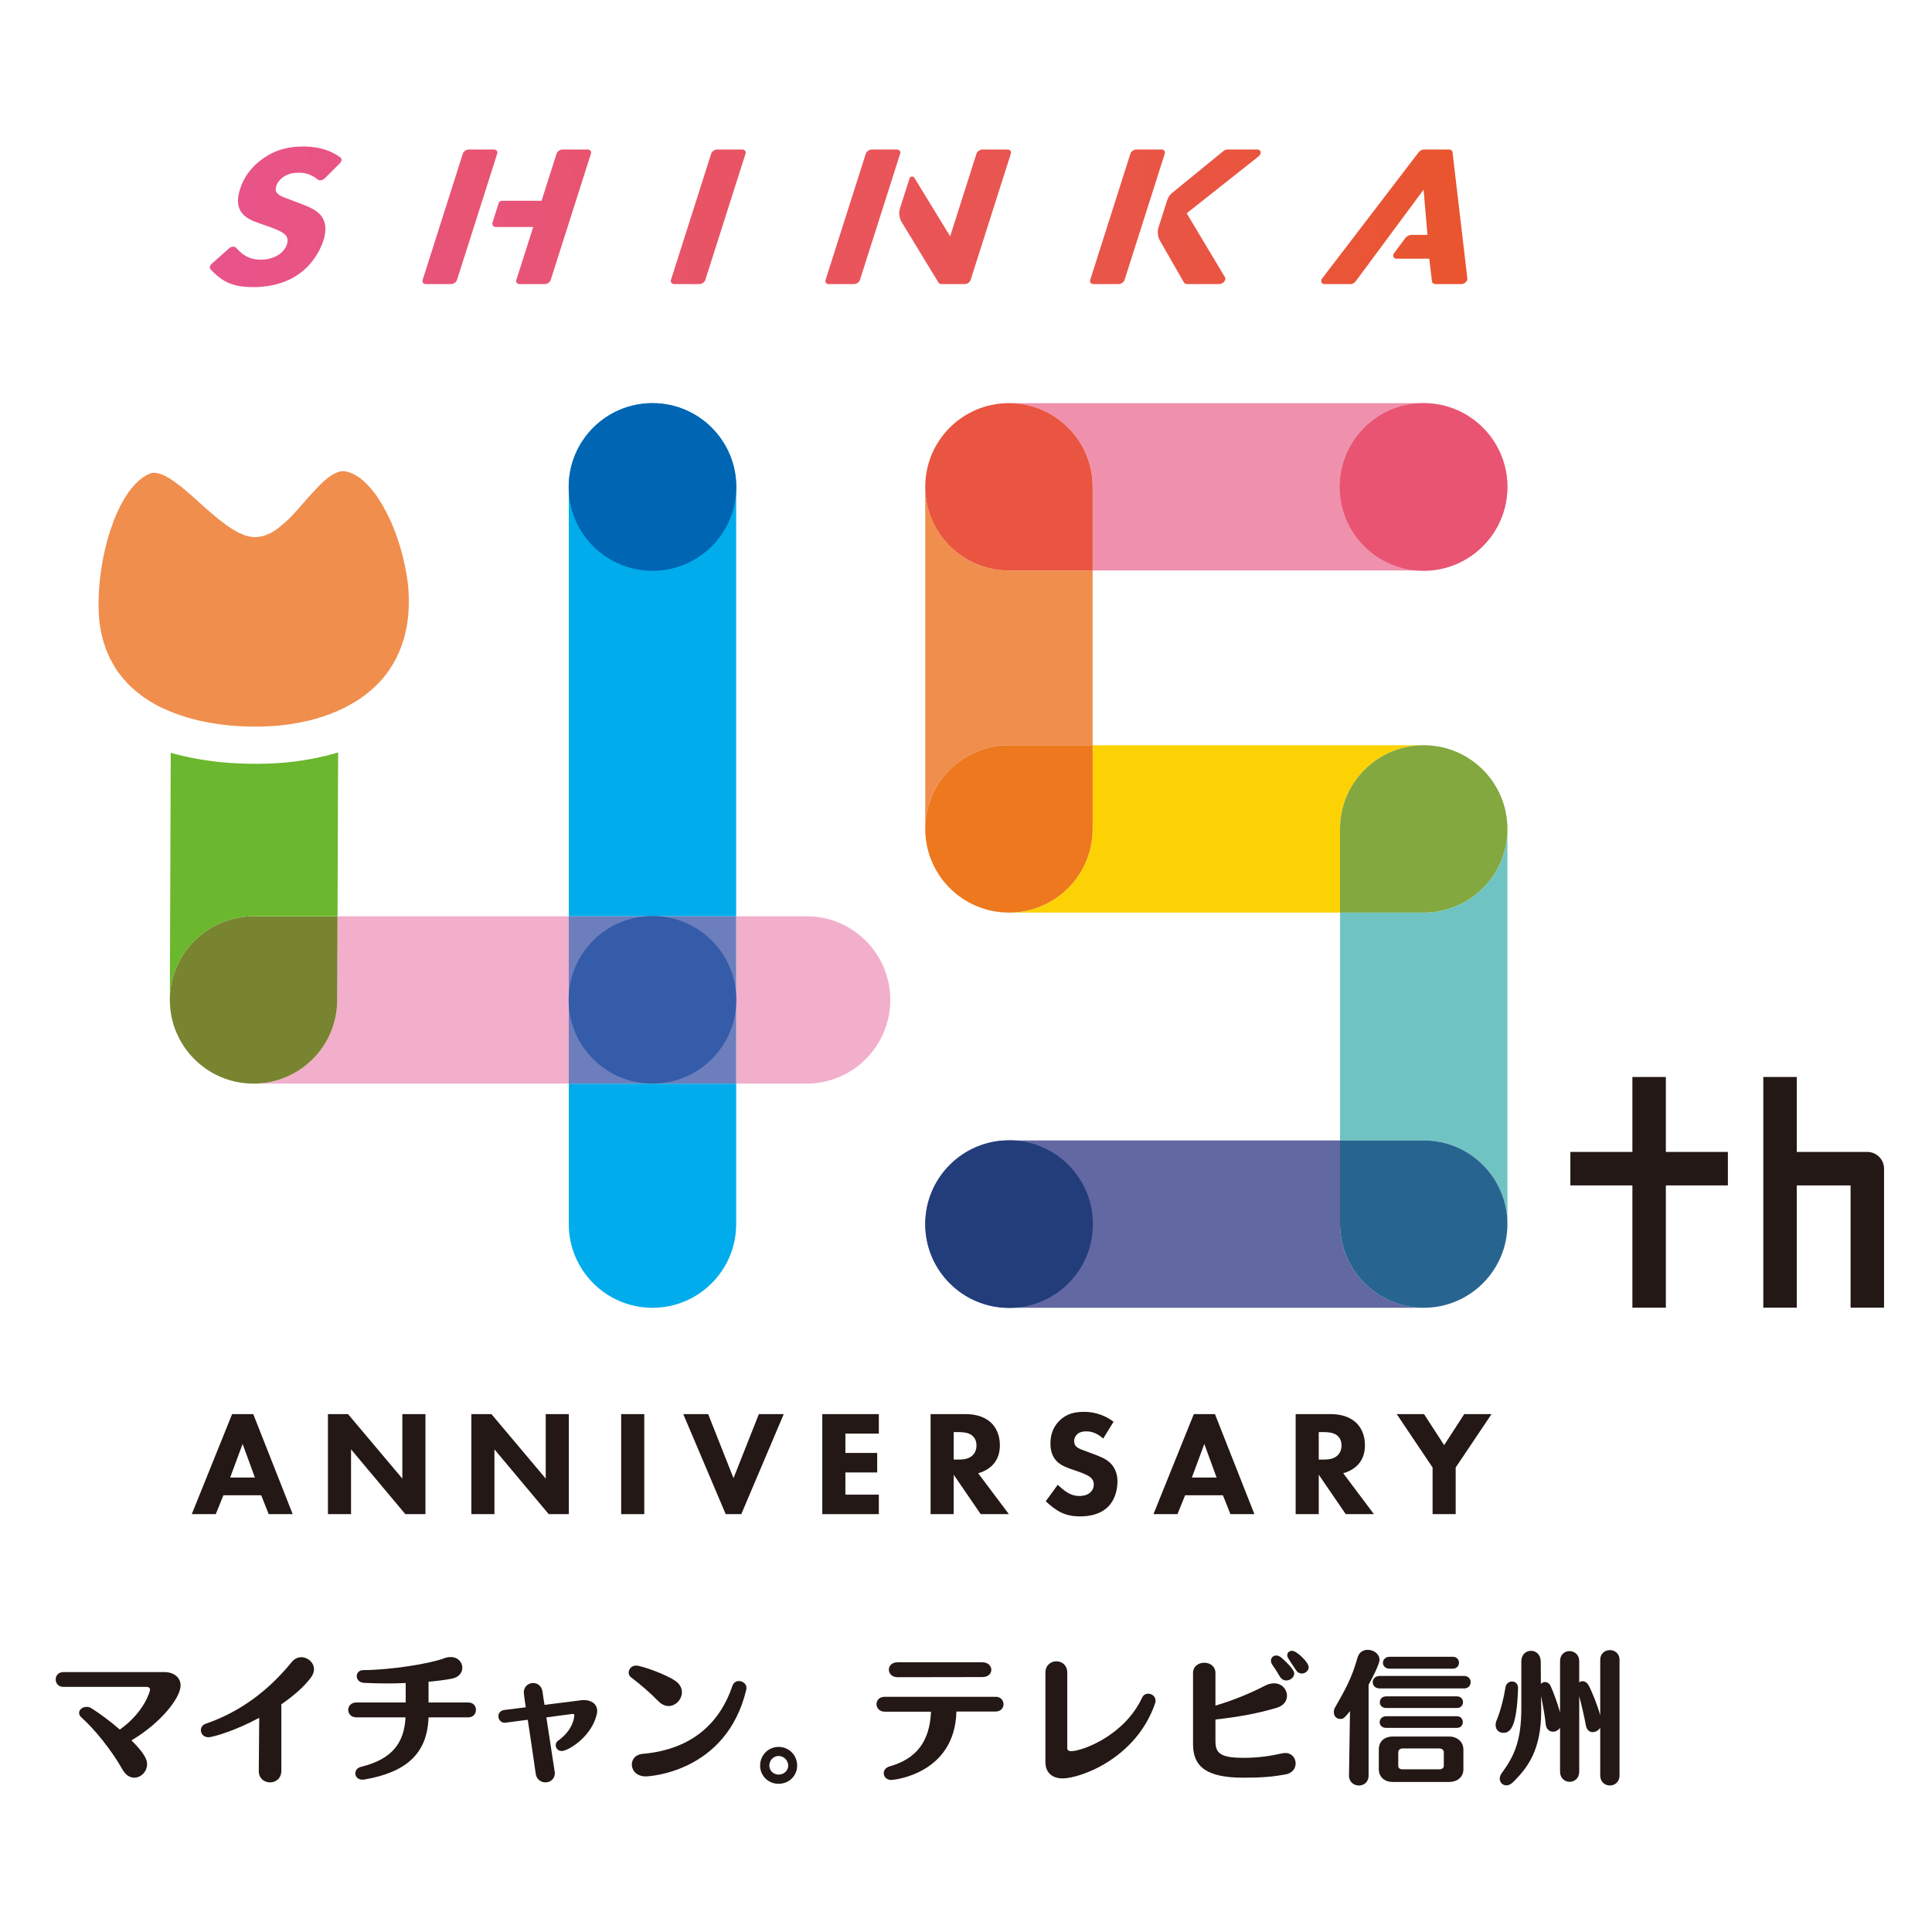 <?xml version="1.0" encoding="UTF-8"?>
<svg id="_レイヤー_1" data-name="レイヤー_1" xmlns="http://www.w3.org/2000/svg" width="500" height="500" version="1.1" xmlns:xlink="http://www.w3.org/1999/xlink" viewBox="0 0 500 500">
  <!-- Generator: Adobe Illustrator 29.3.1, SVG Export Plug-In . SVG Version: 2.1.0 Build 151)  -->
  <defs>
    <clipPath id="clippath">
      <path d="M67.97,41.098c-2.991,2.142-4.862,4.753-5.845,7.833-.531,1.67-1.025,4.124.381,6.056,1.036,1.461,2.882,2.193,4.489,2.768l2.86.991c.979.365,3.097,1.149,3.889,1.931.608.626.896,1.358.529,2.507-.416,1.305-1.35,2.244-2.284,2.819-1.587.991-3.271,1.202-4.424,1.202-1.79,0-3.216-.417-4.451-1.255-.612-.407-1.384-1.135-2.029-1.84-.393-.426-1.236-.351-1.818.17l-4.473,3.985c-.501.444-.634,1.06-.302,1.431,1.036,1.153,2.479,2.406,3.883,3.147,2.077,1.094,4.386,1.461,7.156,1.461,2.541,0,7.608-.312,12.047-3.551,2.619-1.879,5.002-5.012,6.151-8.616.649-2.035.87-4.542-.768-6.473-1.084-1.305-2.914-2.09-4.406-2.663l-2.57-.991c-2.317-.89-3.545-1.202-4.22-1.984-.428-.472-.517-1.096-.251-1.933.284-.888.938-1.67,1.682-2.191,1.372-1.046,2.923-1.202,4.135-1.202.963,0,2.959.119,4.88,1.743.45.379,1.295.259,1.842-.288l3.926-3.928c.501-.501.541-1.155.103-1.479-3.356-2.477-7.104-2.835-9.572-2.835-3.577,0-7.029.677-10.541,3.184" fill="none"/>
    </clipPath>
    <linearGradient id="_名称未設定グラデーション_18" data-name="名称未設定グラデーション 18" x1="-170.509" y1="547.969" x2="-168.482" y2="547.969" gradientTransform="translate(35561.124 114322.786) scale(208.528 -208.528)" gradientUnits="userSpaceOnUse">
      <stop offset="0" stop-color="#e85498"/>
      <stop offset="1" stop-color="#e95520"/>
    </linearGradient>
    <clipPath id="clippath-1">
      <path d="M185.589,38.696c-.661,0-1.35.484-1.538,1.08l-10.407,32.667c-.191.596.191,1.078.851,1.078h6.502c.661,0,1.35-.482,1.54-1.078l10.405-32.667c.193-.596-.191-1.08-.849-1.08h-6.504Z" fill="none"/>
    </clipPath>
    <linearGradient id="_名称未設定グラデーション_181" data-name="名称未設定グラデーション 18" x1="-170.509" y1="547.947" x2="-168.482" y2="547.947" gradientTransform="translate(35561.237 114318.444) scale(208.528 -208.528)" xlink:href="#_名称未設定グラデーション_18"/>
    <clipPath id="clippath-2">
      <path d="M225.605,38.696c-.659,0-1.35.484-1.538,1.08l-10.407,32.667c-.191.596.191,1.078.853,1.078h6.5c.661,0,1.35-.482,1.54-1.078l10.405-32.667c.192-.596-.189-1.08-.849-1.08h-6.504Z" fill="none"/>
    </clipPath>
    <linearGradient id="_名称未設定グラデーション_182" data-name="名称未設定グラデーション 18" x1="-170.509" y1="547.94" x2="-168.482" y2="547.94" gradientTransform="translate(35561.36 114316.856) scale(208.528 -208.528)" xlink:href="#_名称未設定グラデーション_18"/>
    <clipPath id="clippath-3">
      <path d="M294.09,38.696c-.661,0-1.35.484-1.54,1.08l-10.407,32.667c-.191.596.191,1.078.851,1.078h6.502c.661,0,1.35-.482,1.54-1.078l4.578-14.376,1.548-4.856,4.28-13.435c.188-.596-.193-1.08-.853-1.08h-6.5Z" fill="none"/>
    </clipPath>
    <linearGradient id="_名称未設定グラデーション_183" data-name="名称未設定グラデーション 18" x1="-170.509" y1="547.927" x2="-168.482" y2="547.927" gradientTransform="translate(35562.057 114314.054) scale(208.528 -208.528)" xlink:href="#_名称未設定グラデーション_18"/>
    <clipPath id="clippath-4">
      <path d="M121.322,38.696c-.659,0-1.35.484-1.54,1.08l-10.405,32.667c-.191.596.191,1.078.851,1.078h6.5c.661,0,1.35-.482,1.542-1.078l4.364-13.697,2.162-6.788,3.879-12.183c.191-.596-.191-1.08-.851-1.08h-6.502Z" fill="none"/>
    </clipPath>
    <linearGradient id="_名称未設定グラデーション_184" data-name="名称未設定グラデーション 18" x1="-171.896" y1="547.915" x2="-169.869" y2="547.915" gradientTransform="translate(17114.472 54419.936) scale(99.219 -99.219)" xlink:href="#_名称未設定グラデーション_18"/>
    <clipPath id="clippath-5">
      <path d="M145.578,38.696c-.661,0-1.35.484-1.542,1.08l-3.879,12.183h-10.269c-.377,0-.709.241-.825.602l-1.611,5.059c-.178.557.237,1.127.823,1.127h9.72l-4.364,13.697c-.191.596.191,1.078.851,1.078h6.502c.659,0,1.35-.482,1.54-1.078l10.407-32.667c.189-.596-.192-1.08-.853-1.08h-6.5Z" fill="none"/>
    </clipPath>
    <linearGradient id="_名称未設定グラデーション_185" data-name="名称未設定グラデーション 18" x1="-171.326" y1="547.925" x2="-169.299" y2="547.925" gradientTransform="translate(20930.399 66779.619) scale(121.775 -121.775)" xlink:href="#_名称未設定グラデーション_18"/>
    <clipPath id="clippath-6">
      <path d="M254.249,38.696c-.661,0-1.35.484-1.54,1.08l-6.808,21.372-9.264-15.126c-.312-.507-1.074-.416-1.255.152l-2.446,7.677c-.391,1.224-.231,2.558.436,3.654l9.505,15.63c.148.245.44.385.795.385h5.983c.661,0,1.35-.482,1.54-1.078l10.407-32.667c.191-.596-.193-1.08-.851-1.08h-6.502Z" fill="none"/>
    </clipPath>
    <linearGradient id="_名称未設定グラデーション_186" data-name="名称未設定グラデーション 18" x1="-170.596" y1="547.93" x2="-168.569" y2="547.93" gradientTransform="translate(32400.709 104029.887) scale(189.757 -189.757)" xlink:href="#_名称未設定グラデーション_18"/>
    <clipPath id="clippath-7">
      <path d="M368.496,38.696c-.488,0-1.013.268-1.325.677l-24.975,32.665c-.545.709-.213,1.484.636,1.484h6.662c.487,0,1.011-.266,1.323-.675l17.604-23.759,1.009,11.696h-4.074c-.661,0-1.283.312-1.676.843l-2.965,3.985c-.409.551-.018,1.334.671,1.334h8.506l.707,5.896c.053.411.405.681.896.681h6.672c.841,0,1.664-.766,1.583-1.478l-3.839-32.663c-.049-.414-.403-.685-.896-.685h-6.52Z" fill="none"/>
    </clipPath>
    <linearGradient id="_名称未設定グラデーション_187" data-name="名称未設定グラデーション 18" x1="-170.509" y1="547.916" x2="-168.482" y2="547.916" gradientTransform="translate(35562.341 114312.352) scale(208.529 -208.529)" xlink:href="#_名称未設定グラデーション_18"/>
    <clipPath id="clippath-8">
      <path d="M317.671,38.696c-.357,0-.742.146-1.05.395l-13.283,10.839c-.592.48-1.03,1.125-1.261,1.85l-2.296,7.207c-.29.914-.14,2.345.338,3.176l6.295,10.957c.146.255.44.401.803.401h8.318c1.013,0,1.907-1.064,1.486-1.769l-9.907-16.556,18.595-14.716c.886-.701.679-1.784-.343-1.784h-7.695Z" fill="none"/>
    </clipPath>
    <linearGradient id="_名称未設定グラデーション_188" data-name="名称未設定グラデーション 18" x1="-170.536" y1="547.92" x2="-168.509" y2="547.92" gradientTransform="translate(34300.958 110205.741) scale(201.032 -201.032)" xlink:href="#_名称未設定グラデーション_18"/>
  </defs>
  <path d="M16.395,436.558c-1.321,0-1.984-.955-1.984-1.946,0-.92.663-1.875,1.984-1.875h26.153c2.424,0,4.187,1.36,4.187,3.454,0,3.233-5.18,9.769-12.71,14.213,3.342,3.344,4.041,4.923,4.041,6.171,0,1.909-1.581,3.49-3.308,3.49-1.064,0-2.203-.588-3.048-2.094-3.048-5.399-7.456-10.652-10.577-13.443-.478-.405-.661-.845-.661-1.251,0-.843.882-1.542,1.946-1.542.405,0,.845.111,1.248.369,2.057,1.285,4.813,3.306,7.347,5.509,6.575-4.702,7.823-10.138,7.823-10.284,0-.515-.403-.772-.991-.772h-21.451Z" fill="#231815"/>
  <path d="M66.975,458.266l.111-13.701c-5.878,3.196-11.864,5.032-13.188,5.032-1.212,0-1.909-.918-1.909-1.836,0-.661.367-1.36,1.248-1.654,8.962-3.085,16.309-8.632,22.296-16.013.697-.845,1.579-1.212,2.46-1.212,1.654,0,3.269,1.358,3.269,3.121,0,.661-.257,1.433-.809,2.167-1.688,2.278-4.406,4.666-7.639,6.907v17.189c0,2.021-1.469,3.012-2.939,3.012s-2.902-.991-2.902-2.975v-.036Z" fill="#231815"/>
  <path d="M110.907,444.455c-.33,9.88-6.39,14.325-16.64,16.088-.182.036-.33.036-.476.036-1.176,0-1.836-.809-1.836-1.617,0-.734.476-1.467,1.542-1.725,7.896-1.948,11.092-6.062,11.459-12.783h-12.708c-1.396,0-2.13-.955-2.13-1.948,0-.955.734-1.909,2.13-1.909h12.744v-5.032c-1.688.075-3.415.111-5.032.111-2.057,0-4.003-.075-5.693-.148-1.322-.073-1.946-.918-1.946-1.763,0-.77.588-1.542,1.688-1.542,7.126-.036,17.191-1.652,20.9-3.048.624-.257,1.212-.33,1.727-.33,1.911,0,3.012,1.358,3.012,2.754,0,1.248-.882,2.535-2.827,2.864-1.836.332-3.857.59-5.914.772v5.363h10.284c1.323,0,1.984.955,1.984,1.909s-.661,1.948-1.984,1.948h-10.284Z" fill="#231815"/>
  <path d="M141.396,444.455q2.203,14.177,2.203,14.361c0,1.615-1.212,2.46-2.424,2.46-1.176,0-2.312-.734-2.533-2.24-.515-3.711-1.36-9.404-2.057-13.958l-5.657.736-.294.036c-1.027,0-1.652-.845-1.652-1.69,0-.734.476-1.469,1.504-1.615l5.584-.699c-.257-1.615-.515-3.672-.515-3.82,0-1.579,1.214-2.46,2.426-2.46,1.101,0,2.203.736,2.424,2.242.109.918.294,2.055.515,3.415l9.587-1.212c.219-.036.403-.036.622-.036,1.69,0,3.417.845,3.417,2.827,0,.294-.036.663-.146,1.03-1.433,5.766-7.42,9.329-8.999,9.329-.993,0-1.581-.734-1.581-1.506,0-.403.184-.845.588-1.139,4.041-2.9,4.224-6.244,4.224-6.575,0-.257-.109-.367-.33-.367h-.219l-6.686.882Z" fill="#231815"/>
  <path d="M170.306,440.195c-1.69-1.763-4.666-4.372-6.98-6.098-.44-.33-.624-.77-.624-1.248,0-.882.736-1.8,1.948-1.8,1.249,0,7.529,2.167,10.136,3.966,1.214.845,1.69,1.909,1.69,2.939,0,1.836-1.579,3.563-3.452,3.563-.882,0-1.836-.403-2.718-1.321M167.147,459.735c-2.424,0-3.636-1.579-3.636-3.085,0-1.323.954-2.608,2.791-2.756,13.15-1.137,20.128-8.372,23.251-17.594.294-.882.991-1.248,1.69-1.248.955,0,1.946.736,1.946,1.763l-.036.403c-5.142,21.745-25.638,22.517-26.005,22.517" fill="#231815"/>
  <path d="M201.492,461.645c-2.681,0-4.775-2.094-4.775-4.702,0-2.681,2.094-4.848,4.775-4.848,2.718,0,4.811,2.167,4.811,4.848,0,2.608-2.094,4.702-4.811,4.702M201.492,454.446c-1.322,0-2.388,1.139-2.388,2.497,0,1.323,1.066,2.315,2.388,2.315,1.36,0,2.497-.991,2.497-2.315,0-1.358-1.137-2.497-2.497-2.497" fill="#231815"/>
  <path d="M247.517,442.95c-.403,16.271-16.382,17.703-16.822,17.703-1.287,0-1.984-.845-1.984-1.763,0-.697.478-1.433,1.469-1.727,6.869-1.946,10.432-6.317,10.762-14.177h-11.937c-1.433,0-2.167-.991-2.167-1.948s.697-1.909,2.13-1.909h28.723c1.322,0,2.021.955,2.021,1.948,0,.918-.699,1.873-2.094,1.873h-10.101ZM232.311,434.061c-1.506,0-2.276-.993-2.276-1.948s.734-1.909,2.24-1.909h22.002c1.469,0,2.276.991,2.276,1.946s-.77,1.875-2.351,1.875l-21.891.036Z" fill="#231815"/>
  <path d="M270.55,432.885c0-1.948,1.433-2.939,2.829-2.939,1.431,0,2.827.991,2.827,2.939v19.613c0,.294.184.699,1.066.699,2.57,0,13.589-3.784,18.328-13.883.33-.699.918-.993,1.542-.993.955,0,1.909.697,1.909,1.8,0,.221-.036.442-.109.697-4.884,14.252-19.321,19.43-23.948,19.43-2.572,0-4.445-1.394-4.445-4.26v-23.103Z" fill="#231815"/>
  <path d="M308.754,432.994c0-1.8,1.467-2.679,2.9-2.679,1.469,0,2.902.88,2.902,2.679v8.413c4.957-1.469,9.072-3.233,12.892-5.18.809-.403,1.579-.588,2.278-.588,2.021,0,3.342,1.579,3.342,3.233,0,1.285-.809,2.572-2.718,3.123-4.85,1.433-9.55,2.312-15.794,3.012v5.545c0,3.123,1.176,4.372,7.235,4.372,4.005,0,6.944-.478,10.138-1.176.257-.036.515-.073.736-.073,1.652,0,2.645,1.321,2.645,2.718,0,1.212-.809,2.497-2.608,2.827-3.196.588-5.987.845-10.91.845-9.55,0-13.038-2.866-13.038-8.632v-18.439ZM332.884,434.905c-.624,0-1.249-.294-1.688-1.066-.515-.918-1.433-2.312-1.948-3.048-.221-.33-.33-.661-.33-.991,0-.772.588-1.36,1.36-1.36.403,0,.807.148,1.248.478.476.403,3.415,2.975,3.415,4.187,0,.991-1.027,1.8-2.057,1.8M333.141,428.367c0-.697.551-1.139,1.248-1.139,1.212,0,4.299,2.975,4.299,4.224,0,.918-.845,1.654-1.8,1.654-.551,0-1.103-.257-1.506-.918-2.205-3.269-2.241-3.379-2.241-3.82" fill="#231815"/>
  <path d="M349.123,459.514l.257-16.676c-1.581,1.948-1.763,2.021-2.572,2.021-.882,0-1.615-.697-1.615-1.763,0-.403.109-.882.403-1.358,2.608-4.556,4.26-7.495,5.729-12.746.403-1.433,1.506-2.021,2.645-2.021,1.506,0,3.048,1.03,3.048,2.608,0,1.03-1.8,4.627-2.827,6.427v23.508c0,1.727-1.251,2.572-2.499,2.572-1.285,0-2.57-.882-2.57-2.535v-.036ZM357.092,436.963c-1.249,0-1.836-.809-1.836-1.617s.624-1.615,1.836-1.615h21.82c1.137,0,1.688.809,1.688,1.615s-.551,1.617-1.688,1.617h-21.82ZM360.324,461.168c-1.8,0-3.488-1.139-3.488-3.269v-5.18c0-2.203,1.688-3.306,3.488-3.306h14.803c1.763,0,3.599,1.176,3.599,3.381v5.105c0,2.167-1.8,3.269-3.599,3.269h-14.803ZM358.746,447.173c-1.139,0-1.69-.736-1.69-1.469,0-.77.588-1.542,1.69-1.542h18.291c1.03,0,1.542.772,1.542,1.506,0,.77-.513,1.506-1.542,1.506h-18.291ZM358.746,442.032c-1.103,0-1.654-.736-1.654-1.506,0-.736.551-1.506,1.654-1.506h18.291c1.066,0,1.581.734,1.581,1.506,0,.734-.515,1.506-1.581,1.506h-18.291ZM359.664,431.857c-1.176,0-1.763-.772-1.763-1.506,0-.809.624-1.581,1.763-1.581h16.273c1.101,0,1.652.772,1.652,1.542s-.551,1.544-1.652,1.544h-16.273ZM373.658,453.454c0-.478-.403-.955-1.139-.955h-9.55c-.661,0-1.1.476-1.1.918v3.636c0,.478.403.845,1.064.845h9.587c.772,0,1.139-.442,1.139-.882v-3.563Z" fill="#231815"/>
  <path d="M387.067,446.439c0-.405.075-.845.296-1.323.991-2.388,1.836-5.73,2.24-8.374.146-1.064.955-1.579,1.727-1.579s1.542.551,1.542,1.69v.073c-.33,10.284-2.057,11.534-3.82,11.534-1.066,0-1.984-.736-1.984-2.021M414.138,447.136c-.442.699-1.212,1.139-1.948,1.139-.807,0-1.542-.515-1.763-1.727-.367-2.057-1.1-5.215-1.725-7.566v19.503c0,1.763-1.249,2.645-2.461,2.645-1.25,0-2.499-.882-2.499-2.645v-11.35c-.44.661-1.139,1.03-1.836,1.03-.882,0-1.763-.624-1.873-1.948-.148-1.727-.736-4.959-1.212-7.274,0,1.287.036,2.39.036,2.866v.955c0,9.992-3.344,14.619-7.383,18.549-.515.515-1.103.736-1.615.736-.957,0-1.727-.736-1.727-1.727,0-.44.148-.918.515-1.433,3.121-4.26,5.069-8.19,5.069-16.749v-12.156c0-1.836,1.249-2.756,2.497-2.756s2.497.92,2.533,2.756l.036,5.803c.294-.294.663-.478,1.066-.478.551,0,1.103.332,1.433.993.772,1.688,1.873,4.7,2.46,6.869v-13.259c0-1.727,1.212-2.608,2.424-2.608,1.287,0,2.536.918,2.536,2.608v5.472c.257-.184.551-.294.845-.294.549,0,1.175.33,1.579,1.064.807,1.469,2.276,5.069,3.012,7.75v-14.325c0-1.688,1.248-2.533,2.497-2.533s2.499.845,2.499,2.533v29.898c0,1.727-1.251,2.608-2.499,2.608s-2.497-.882-2.497-2.608v-12.341Z" fill="#231815"/>
  <path d="M67.599,386.967h-9.779l-1.98,4.89h-6.21l10.44-25.887h5.472l10.207,25.887h-6.208l-1.942-4.89ZM65.969,382.387l-3.182-8.693-3.223,8.693h6.405Z" fill="#231815"/>
  <polygon points="84.873 391.857 84.873 365.972 90.073 365.972 104.125 382.66 104.125 365.972 110.102 365.972 110.102 391.857 104.901 391.857 90.85 375.092 90.85 391.857 84.873 391.857" fill="#231815"/>
  <polygon points="121.982 391.857 121.982 365.972 127.182 365.972 141.233 382.66 141.233 365.972 147.21 365.972 147.21 391.857 142.01 391.857 127.958 375.092 127.958 391.857 121.982 391.857" fill="#231815"/>
  <rect x="160.76" y="365.973" width="5.977" height="25.885" fill="#231815"/>
  <polygon points="183.272 365.971 189.831 382.544 196.391 365.971 202.832 365.971 191.847 391.856 187.812 391.856 176.827 365.971 183.272 365.971" fill="#231815"/>
  <polygon points="227.443 371.016 218.786 371.016 218.786 376.022 227.017 376.022 227.017 381.069 218.786 381.069 218.786 386.813 227.443 386.813 227.443 391.857 212.81 391.857 212.81 365.972 227.443 365.972 227.443 371.016" fill="#231815"/>
  <path d="M249.918,365.971c3.299,0,5.357,1.086,6.599,2.252,1.086,1.046,2.25,2.91,2.25,5.782,0,1.629-.346,3.648-2.019,5.28-.892.851-2.173,1.627-3.608,1.978l7.957,10.596h-7.298l-6.986-10.209v10.209h-5.977v-25.887h9.082ZM246.813,377.73h1.36c1.086,0,2.562-.118,3.571-1.125.426-.428.969-1.242.969-2.523,0-1.473-.699-2.25-1.204-2.641-.969-.736-2.523-.813-3.299-.813h-1.396v7.102Z" fill="#231815"/>
  <path d="M285.511,372.297c-1.94-1.747-3.61-1.863-4.345-1.863-.817,0-1.826.115-2.525.894-.387.387-.659.969-.659,1.627,0,.622.195,1.086.582,1.437.622.582,1.514.817,3.261,1.475l1.942.738c1.123.426,2.521,1.007,3.531,1.98,1.514,1.435,1.901,3.297,1.901,4.811,0,2.677-.932,5.006-2.29,6.404-2.288,2.404-5.626,2.639-7.335,2.639-1.863,0-3.492-.272-5.123-1.088-1.317-.659-2.831-1.863-3.802-2.831l3.103-4.27c.661.661,1.709,1.552,2.408,1.98,1.009.62,2.057.93,3.259.93.778,0,1.865-.154,2.718-.892.505-.426.932-1.125.932-2.098,0-.851-.351-1.396-.892-1.863-.699-.582-2.29-1.163-3.03-1.435l-2.132-.738c-1.204-.428-2.602-.969-3.612-2.055-1.356-1.437-1.55-3.263-1.55-4.503,0-2.29.697-4.23,2.25-5.821,1.826-1.865,3.999-2.369,6.404-2.369,1.786,0,4.657.31,7.683,2.562l-2.677,4.347Z" fill="#231815"/>
  <path d="M316.487,386.967h-9.779l-1.98,4.89h-6.212l10.442-25.887h5.472l10.207,25.887h-6.208l-1.942-4.89ZM314.857,382.387l-3.182-8.693-3.223,8.693h6.405Z" fill="#231815"/>
  <path d="M344.395,365.971c3.299,0,5.357,1.086,6.599,2.252,1.086,1.046,2.25,2.91,2.25,5.782,0,1.629-.346,3.648-2.019,5.28-.892.851-2.173,1.627-3.608,1.978l7.957,10.596h-7.298l-6.986-10.209v10.209h-5.977v-25.887h9.082ZM341.29,377.73h1.36c1.086,0,2.56-.118,3.571-1.125.426-.428.969-1.242.969-2.523,0-1.473-.699-2.25-1.204-2.641-.969-.736-2.523-.813-3.299-.813h-1.396v7.102Z" fill="#231815"/>
  <polygon points="370.753 379.786 361.476 365.972 368.54 365.972 373.742 374.004 378.941 365.972 386.004 365.972 376.728 379.786 376.728 391.857 370.753 391.857 370.753 379.786" fill="#231815"/>
  <polygon points="431.121 278.723 422.461 278.723 422.461 298.12 406.409 298.12 406.409 306.781 422.461 306.781 422.461 338.43 431.121 338.43 431.121 306.781 447.175 306.781 447.175 298.12 431.121 298.12 431.121 278.723" fill="#231815"/>
  <path d="M483.258,298.12h-18.257v-19.398h-8.66v59.707h8.66v-31.649h13.926v31.649h8.662v-35.979c0-2.392-1.94-4.331-4.331-4.331" fill="#231815"/>
  <path d="M45.642,267.178l-.203-.515.203.515Z" fill="#6bb72d"/>
  <path d="M46.551,269.072l-.245-.478.245.478Z" fill="#6bb72d"/>
  <path d="M46.075,268.138l-.225-.497.225.497Z" fill="#6bb72d"/>
  <path d="M47.07,269.979l-.259-.454.259.454Z" fill="#6bb72d"/>
  <path d="M57.149,278.723l-.509-.229.509.229Z" fill="#6bb72d"/>
  <path d="M58.132,279.112l-.519-.205.519.205Z" fill="#6bb72d"/>
  <path d="M44.628,264.163c-.051-.195-.091-.393-.136-.59.045.197.085.395.136.59" fill="#6bb72d"/>
  <path d="M45.257,266.195l-.18-.533.18.533Z" fill="#6bb72d"/>
  <path d="M60.164,279.747l-.529-.15.529.15Z" fill="#6bb72d"/>
  <path d="M44.918,265.188c-.057-.186-.107-.375-.16-.561.053.186.103.375.16.561" fill="#6bb72d"/>
  <path d="M59.137,279.454l-.525-.178.525.178Z" fill="#6bb72d"/>
  <path d="M48.235,271.709l-.304-.426.304.426Z" fill="#6bb72d"/>
  <path d="M50.272,274.069l-.359-.377.359.377Z" fill="#6bb72d"/>
  <path d="M51.808,275.47l-.409-.355.409.355Z" fill="#6bb72d"/>
  <path d="M54.352,277.284l-.46-.296.46.296Z" fill="#6bb72d"/>
  <path d="M47.632,270.859l-.28-.436.28.436Z" fill="#6bb72d"/>
  <path d="M53.473,276.719l-.444-.316.444.316Z" fill="#6bb72d"/>
  <path d="M52.625,276.115l-.428-.336.428.336Z" fill="#6bb72d"/>
  <path d="M51.023,274.788l-.387-.371.387.371Z" fill="#6bb72d"/>
  <path d="M56.191,278.287l-.499-.255.499.255Z" fill="#6bb72d"/>
  <path d="M44.388,263.115c-.041-.199-.073-.401-.107-.602.034.201.067.403.107.602" fill="#6bb72d"/>
  <path d="M48.877,272.529l-.326-.413.326.413Z" fill="#6bb72d"/>
  <path d="M55.258,277.808l-.482-.278.482.278Z" fill="#6bb72d"/>
  <path d="M49.555,273.315l-.341-.393.341.393Z" fill="#6bb72d"/>
  <path d="M44.063,260.964c-.02-.203-.032-.409-.047-.614.014.205.026.411.047.614" fill="#6bb72d"/>
  <path d="M62.277,280.183l-.541-.097.541.097Z" fill="#6bb72d"/>
  <path d="M43.981,259.863c-.01-.201-.01-.405-.016-.608.006.203.006.407.016.608" fill="#6bb72d"/>
  <path d="M63.361,280.323c-.182-.018-.365-.047-.545-.069.18.022.363.051.545.069" fill="#6bb72d"/>
  <path d="M64.993,280.424l.543.016h.095-.018c-.209,0-.413-.01-.62-.016" fill="#6bb72d"/>
  <path d="M44.199,262.048c-.03-.203-.053-.407-.077-.612.024.205.047.409.077.612" fill="#6bb72d"/>
  <path d="M64.461,280.408c-.189-.01-.373-.028-.559-.043.186.014.371.032.559.043" fill="#6bb72d"/>
  <path d="M61.212,279.991l-.539-.124.539.124Z" fill="#6bb72d"/>
  <path d="M261.112,192.862h21.66v-45.218h-21.66c-11.956,0-21.648-9.684-21.66-21.633v88.507c0-11.96,9.698-21.656,21.66-21.656" fill="#f08e4d"/>
  <path d="M368.459,192.862h-85.688v21.656c0,11.962-9.696,21.656-21.66,21.656h85.688v-21.656c0-11.96,9.698-21.656,21.66-21.656" fill="#fdd204"/>
  <path d="M282.772,214.518v-21.656h-21.66c-11.962,0-21.66,9.696-21.66,21.656s9.698,21.656,21.66,21.656,21.66-9.694,21.66-21.656" fill="#ed781e"/>
  <path d="M282.772,125.988v21.656h85.686c11.962,0,21.66-9.696,21.66-21.656s-9.698-21.656-21.66-21.656h-107.346c11.962,0,21.66,9.696,21.66,21.656" fill="#ef91ac"/>
  <path d="M261.112,104.332h0c-11.964,0-21.66,9.696-21.66,21.656v.022-.022c0-11.96,9.698-21.656,21.66-21.656" fill="#ef91ac"/>
  <path d="M261.111,147.644h21.662v-21.656c0-11.962-9.698-21.656-21.662-21.656s-21.66,9.694-21.66,21.656v.022c.012,11.95,9.704,21.633,21.66,21.633" fill="#e95541"/>
  <path d="M368.459,236.175h-21.66v58.968h21.66c11.962,0,21.66,9.694,21.66,21.656v-102.279c0,11.96-9.698,21.656-21.66,21.656" fill="#6fc4c3"/>
  <path d="M390.119,214.518c0-11.96-9.698-21.656-21.66-21.656s-21.66,9.696-21.66,21.656v21.656h21.66c11.962,0,21.66-9.694,21.66-21.656" fill="#82a83f"/>
  <path d="M346.8,316.798v-21.656h-85.688c-11.962,0-21.66,9.696-21.66,21.656s9.698,21.656,21.66,21.656h107.348c-11.962,0-21.66-9.696-21.66-21.656" fill="#6268a2"/>
  <path d="M368.459,295.141h-21.66v21.656c0,11.962,9.698,21.656,21.66,21.656s21.66-9.694,21.66-21.656-9.698-21.656-21.66-21.656" fill="#286490"/>
  <path d="M54.776,277.531l-.426-.245.426.245Z" fill="#f2afcc"/>
  <path d="M61.735,280.086l-.523-.095.523.095Z" fill="#f2afcc"/>
  <path d="M57.614,278.908l-.464-.184.464.184Z" fill="#f2afcc"/>
  <path d="M53.891,276.989l-.418-.27.418.27Z" fill="#f2afcc"/>
  <path d="M59.635,279.597l-.499-.144.499.144Z" fill="#f2afcc"/>
  <path d="M64.993,280.424l-.533-.016.533.016Z" fill="#f2afcc"/>
  <path d="M53.029,276.403l-.403-.288.403.288Z" fill="#f2afcc"/>
  <path d="M63.901,280.366l-.539-.043.539.043Z" fill="#f2afcc"/>
  <path d="M55.692,278.032l-.434-.225.434.225Z" fill="#f2afcc"/>
  <path d="M58.612,279.276l-.478-.164.478.164Z" fill="#f2afcc"/>
  <path d="M60.674,279.867l-.511-.12.511.12Z" fill="#f2afcc"/>
  <path d="M62.816,280.254l-.539-.071.539.071Z" fill="#f2afcc"/>
  <path d="M56.641,278.493l-.45-.205.45.205Z" fill="#f2afcc"/>
  <path d="M44.492,263.572l-.103-.456.103.456Z" fill="#f2afcc"/>
  <path d="M44.281,262.513l-.081-.466.081.466Z" fill="#f2afcc"/>
  <path d="M44.122,261.435l-.059-.472.059.472Z" fill="#f2afcc"/>
  <path d="M44.758,264.627l-.13-.464.13.464Z" fill="#f2afcc"/>
  <path d="M45.44,266.664l-.182-.47.182.47Z" fill="#f2afcc"/>
  <path d="M52.198,275.778l-.389-.308.389.308Z" fill="#f2afcc"/>
  <path d="M87.351,237.127l-.077,21.733c-.043,11.929-9.724,21.571-21.643,21.579h81.57v-43.311h-59.849Z" fill="#f2afcc"/>
  <path d="M208.743,237.127h-18.222v43.311h18.222c11.962,0,21.66-9.694,21.66-21.656s-9.698-21.656-21.66-21.656" fill="#f2afcc"/>
  <path d="M44.016,260.35l-.035-.486.035.486Z" fill="#f2afcc"/>
  <polygon points="43.954 258.783 43.966 259.256 43.954 258.747 43.954 258.783" fill="#f2afcc"/>
  <path d="M45.076,265.662l-.158-.474.158.474Z" fill="#f2afcc"/>
  <path d="M49.912,273.692l-.357-.377.357.377Z" fill="#f2afcc"/>
  <path d="M49.214,272.921l-.336-.391.336.391Z" fill="#f2afcc"/>
  <path d="M48.551,272.115l-.316-.405.316.405Z" fill="#f2afcc"/>
  <path d="M51.399,275.115l-.375-.326.375.326Z" fill="#f2afcc"/>
  <path d="M50.635,274.418l-.363-.349.363.349Z" fill="#f2afcc"/>
  <path d="M46.809,269.525l-.259-.454.259.454Z" fill="#f2afcc"/>
  <path d="M46.306,268.594l-.231-.456.231.456Z" fill="#f2afcc"/>
  <path d="M45.85,267.642l-.207-.464.207.464Z" fill="#f2afcc"/>
  <path d="M47.932,271.283l-.3-.424.3.424Z" fill="#f2afcc"/>
  <path d="M47.353,270.423l-.284-.444.284.444Z" fill="#f2afcc"/>
  <path d="M87.274,258.861l.077-21.733h-21.737c-11.952,0-21.639,9.676-21.66,21.619l.01.509c.006.203.006.405.016.608l.034.486c.016.205.026.409.049.614l.057.47c.026.205.049.411.079.612l.081.466c.034.201.067.403.107.602l.103.456c.045.199.087.397.136.592l.132.464c.051.189.101.377.158.561l.158.474.18.533.184.468.203.515.207.464.225.495.231.456.245.478.259.454.259.454.284.444.278.436.3.424.304.426.316.405.326.416.336.391.34.395.359.377.359.377.363.349.389.371.375.326.409.355.389.308.428.336.403.288.444.318.417.27.462.294.424.247.482.276.434.225.5.255.45.207.507.229.464.184.519.205.48.164.525.178.499.142.529.15.509.122.539.124.523.095.541.095.539.071c.182.024.363.051.545.069l.541.045c.187.014.371.032.559.043l.533.014c.207.006.411.016.62.016h.018c11.917-.008,21.599-9.651,21.642-21.579" fill="#78842f"/>
  <path d="M147.202,316.798c0,11.96,9.698,21.656,21.66,21.656s21.66-9.696,21.66-21.656v-36.358h-43.319v36.358Z" fill="#00aceb"/>
  <path d="M190.521,125.988c0-11.96-9.698-21.656-21.66-21.656s-21.66,9.696-21.66,21.656v111.14h43.319v-111.14Z" fill="#00aceb"/>
  <rect x="147.201" y="237.128" width="43.319" height="43.311" fill="#6c7ebc"/>
  <path d="M147.163,126.027c0,11.982,9.714,21.696,21.698,21.696s21.698-9.714,21.698-21.696-9.714-21.694-21.698-21.694-21.698,9.712-21.698,21.694" fill="#0065b3"/>
  <path d="M346.721,126.027c0,11.982,9.714,21.696,21.698,21.696s21.698-9.714,21.698-21.696-9.714-21.694-21.698-21.694-21.698,9.712-21.698,21.694" fill="#e85471"/>
  <path d="M239.453,316.798c0,11.982,9.714,21.694,21.698,21.694s21.698-9.712,21.698-21.694-9.714-21.694-21.698-21.694-21.698,9.712-21.698,21.694" fill="#233d7b"/>
  <path d="M147.163,258.748c0,11.982,9.714,21.694,21.698,21.694s21.698-9.712,21.698-21.694-9.714-21.696-21.698-21.696-21.698,9.714-21.698,21.696" fill="#345ca8"/>
  <path d="M86.834,194.935c-1.011.247-2.001.515-3.006.792-.274.008-.484.077-.687.156-.44.053-.829.156-1.212.263-.468.059-.908.148-1.319.265-.336.014-.622.081-.896.158-.241.006-.46.032-.632.105-.241.006-.46.032-.634.105-.509.034-.975.113-1.425.211l-.422.053c-.31.004-.604.03-.843.105-5.819.691-12.635.675-18.539.105-1.822-.174-3.737-.458-5.486-.738-1.484-.239-3.038-.567-4.483-.898-1.034-.235-2.063-.511-3.066-.801l-.229,63.887v.041c.02-11.944,9.708-21.619,21.66-21.619h21.737l.152-42.426c-.221.083-.466.184-.669.233" fill="#6bb72d"/>
  <path d="M88.26,121.966l-.205.041c-1.307.338-2.327.967-3.227,1.715h-.061l-.205.164c-.148.172-.334.347-.531.45l-.367.326-.387.407-.47.409c-.363.44-.762.843-1.184,1.224-.107.235-.316.365-.49.531-.081.207-.261.312-.409.45-.065.193-.233.284-.367.407l-.326.369-.286.326-.328.367-.286.328-.286.326-.286.326-.326.367-.326.369-.326.367c-.067.193-.235.284-.367.407-.067.193-.235.286-.369.409-.107.233-.316.365-.49.531v.081c-.268.209-.466.486-.736.695v.081c-.308.249-.578.58-.857.857l-.367.286c-.193.203-.351.44-.612.572-.126.136-.217.302-.409.369l-.286.245-.286.245-.407.326-.306.286-.184.081-.101.124-.409.286-.367.245-.328.203-.203.124-.369.203c-.191.126-.547.262-.754.328l-.286.122c-.454.233-.977.399-1.573.49l-.205.041-.061.041h-.225l-.369.041c-1.115.156-2.152-.118-3.042-.326-.229-.136-.561-.172-.774-.326l-.288-.122-.367-.164h-.122c-.387-.253-.867-.411-1.226-.695l-.205-.122-.245-.081-.162-.164-.164-.041-.162-.164-.164-.041-.041-.081h-.081l-.041-.083h-.083l-.04-.081h-.081l-.04-.081h-.083l-.041-.081h-.081l-.041-.083h-.083l-.04-.081-.162-.122c-.223-.105-.413-.241-.572-.409l-.328-.245-.326-.245c-.213-.099-.377-.249-.531-.407l-.203-.164h-.083l-.122-.162-.205-.164c-.184-.089-.324-.221-.45-.367-.197-.103-.355-.243-.488-.409l-.286-.245-.245-.205c-.243-.097-.385-.334-.572-.488h-.083l-.245-.286c-.29-.134-.456-.417-.693-.614h-.081l-.245-.286h-.083l-.286-.326c-.182-.034-.239-.221-.367-.326h-.083l-.326-.367h-.081l-.286-.328h-.081l-.326-.367-.369-.326-.367-.326-.369-.328-.326-.286-.367-.326-.286-.245-.326-.286-.286-.245-.288-.245h-.081l-.162-.203-.245-.205c-.184-.089-.324-.221-.45-.367l-.245-.205-.367-.286c-.211-.061-.28-.265-.49-.326-.642-.584-1.433-1.019-2.124-1.553l-.205-.124c-.44-.17-.75-.474-1.224-.612l-.326-.203h-.124l-.081-.083c-.754-.245-1.473-.527-2.552-.45l-.205.043-.164.041-.387.122c-.278.172-.576.322-.898.45l-.349.245c-.172.124-.363.231-.551.326-.134.152-.306.265-.49.367-.126.146-.265.28-.448.369-.243.266-.484.484-.736.734l-.367.328v.081l-.369.326v.081l-.243.205v.081l-.205.164-.164.205-.286.367v.081l-.245.245-.203.286v.083l-.164.162v.083l-.081.041v.081l-.083.041v.081l-.081.043v.081l-.081.041-.083.205-.081.041-.041.164-.164.162-.041.164-.081.041-.041.164-.083.041-.041.162-.081.041-.081.245-.083.041-.122.328-.081.041-.124.286-.122.286-.083.041-.243.49c-.109.217-.178.401-.245.612l-.144.245-.142.367-.205.328v.122l-.124.164v.122l-.122.164v.122l-.122.164v.122l-.083.081v.124l-.081.081v.124l-.081.081-.164.407c-.401,1.2-.882,2.422-1.267,3.717-.349,1.182-.695,2.394-.979,3.636-.233,1.013-.466,2.075-.655,3.103-.857,4.71-1.421,10.586-.817,16.029.059.172.073.391.083.612l.041.286c.055.134.077.304.081.49.107.375.132.75.205,1.102.278,1.338.659,2.752,1.102,3.879l.122.47.164.306.122.326.205.49v.101l.164.266c.055.195.16.298.203.45.075.253.174.448.286.673.111.221.263.472.369.634l.245.448.162.288.124.203.122.205.124.205.041.142.326.43.041.142.083.124c.138.184.255.373.367.531l.245.266.081.182.286.308.286.367.367.45v.061c.15.178.426.359.531.551.105.186.351.308.45.49.122.217.383.444.572.632.203.203.401.432.572.572h.083l.407.45h.081l.288.326h.081l.162.205h.083l.162.203h.083l.162.205h.081l.124.164h.081l.124.162h.081l.081.124h.083l.081.122h.081l.081.124h.083l.081.122h.081l.083.124.205.081.081.122c.539.383,1.18.794,1.796,1.186l.205.122.164.041.041.083.162.041.328.245.286.162c.766.426,1.629.878,2.41,1.226h.122l.326.205h.124l.245.162h.122l.164.124h.122l.164.122h.122l.081.081h.124l.081.083h.124l.081.081h.122l.083.081h.122l.083.081h.122l.081.083.245.041.081.081.369.081.081.083.49.122.326.164c.699.227,1.439.45,2.124.653.861.255,1.759.49,2.655.695,1.119.255,2.323.509,3.47.693,1.354.217,2.837.436,4.248.574,4.572.44,9.85.452,14.355-.083.184-.059.411-.077.653-.081l.326-.041c.347-.075.709-.136,1.103-.164.134-.057.304-.077.49-.081.136-.057.304-.077.49-.081.213-.061.432-.113.693-.124.318-.091.659-.158,1.022-.205.298-.083.6-.162.94-.203.156-.063.32-.115.531-.124.778-.213,1.544-.422,2.327-.612.211-.051.503-.191.695-.245.263-.075.462-.109.754-.205.432-.14.963-.347,1.327-.49l.349-.081.101-.081.225-.041.101-.083h.103l.428-.203.205-.083.49-.203h.101l.184-.124h.101l.551-.286c.219-.065.351-.193.531-.245.332-.095.561-.259.857-.407.292-.146.632-.302.857-.45l.531-.286.286-.164.288-.162.286-.164.203-.122.205-.124.142-.041.184-.162.205-.124.306-.164.306-.243.184-.083.122-.081.184-.164.164-.122.286-.205.182-.081.268-.245.324-.245.409-.326.45-.367c.191-.107.369-.361.531-.45l.367-.326c.215-.12.359-.413.572-.531.205-.113.343-.322.511-.49l.49-.45v-.081l.531-.49v-.081l.286-.245v-.081l.245-.205v-.081l.203-.164v-.081l.205-.164v-.081l.164-.124v-.081l.122-.081v-.083l.164-.122v-.081l.122-.083v-.081l.124-.081v-.083l.122-.081.081-.205.124-.081v-.081l.162-.164v-.081l.124-.081v-.083l.162-.162.083-.205.081-.041.041-.164.083-.041.081-.205.081-.041.041-.162.083-.043.041-.162.081-.041.04-.164.083-.041.081-.245.081-.041.083-.245.081-.041.205-.49.081-.041.245-.49c.101-.205.174-.399.245-.612l.243-.409v-.122l.124-.164v-.122l.122-.164.124-.407.081-.081v-.124l.081-.081.043-.245.081-.081.041-.245.164-.328c.318-.987.659-2.019.898-3.062.113-.495.239-1.032.326-1.51.14-.772.278-1.621.369-2.41.349-3.026.302-6.546-.083-9.536l-.041-.328-.041-.286-.04-.284c-.063-.253-.111-.515-.124-.819l-.04-.243-.041-.245c-.059-.213-.111-.434-.124-.695-.089-.316-.158-.659-.203-1.021l-.041-.203-.043-.205c-.134-.533-.267-1.066-.367-1.634-.225-.809-.442-1.627-.653-2.45l-.083-.164v-.122c-.191-.559-.375-1.123-.531-1.717-.326-.916-.663-1.826-.979-2.756-.186-.385-.346-.797-.49-1.224l-.081-.103c.004-.174-.138-.201-.124-.387l-.122-.286c-.215-.381-.393-.782-.531-1.184-.434-.703-.75-1.603-1.184-2.268l-.245-.448-.245-.511c-.13-.13-.215-.304-.286-.49l-.124-.205c-.201-.261-.387-.537-.531-.857-.191-.217-.353-.462-.488-.736l-.286-.407-.328-.45-.122-.162c-.162-.152-.298-.328-.409-.531l-.162-.205c-.622-.687-1.228-1.386-1.879-2.043-.207-.079-.312-.259-.45-.407l-.245-.205-.407-.326-.164-.122-.164-.124c-.235-.132-.46-.274-.653-.45l-.205-.122c-.373-.184-.754-.361-1.103-.572-.332-.061-.529-.259-.898-.286-.519-.233-1.226-.318-1.94-.245" fill="#f08e4d" fill-rule="evenodd"/>
  <g clip-path="url(#clippath)">
    <rect x="52.788" y="36.625" width="37.105" height="38.971" transform="translate(-4.175 5.759) rotate(-4.491)" fill="url(#_名称未設定グラデーション_18)"/>
  </g>
  <g clip-path="url(#clippath-1)">
    <rect x="172.12" y="37.979" width="22.348" height="36.26" transform="translate(-3.831 14.525) rotate(-4.491)" fill="url(#_名称未設定グラデーション_181)"/>
  </g>
  <g clip-path="url(#clippath-2)">
    <rect x="212.136" y="37.979" width="22.348" height="36.26" transform="translate(-3.708 17.659) rotate(-4.491)" fill="url(#_名称未設定グラデーション_182)"/>
  </g>
  <g clip-path="url(#clippath-3)">
    <rect x="280.619" y="37.979" width="22.346" height="36.259" transform="translate(-3.498 23.02) rotate(-4.491)" fill="url(#_名称未設定グラデーション_183)"/>
  </g>
  <g clip-path="url(#clippath-4)">
    <rect x="107.852" y="37.979" width="22.346" height="36.259" transform="translate(-4.028 9.493) rotate(-4.491)" fill="url(#_名称未設定グラデーション_184)"/>
  </g>
  <g clip-path="url(#clippath-5)">
    <rect x="125.948" y="37.738" width="28.494" height="36.742" transform="translate(-3.963 11.151) rotate(-4.491)" fill="url(#_名称未設定グラデーション_185)"/>
  </g>
  <g clip-path="url(#clippath-6)">
    <rect x="231.226" y="37.605" width="31.885" height="37.009" transform="translate(-3.635 19.527) rotate(-4.491)" fill="url(#_名称未設定グラデーション_186)"/>
  </g>
  <g clip-path="url(#clippath-7)">
    <rect x="340.345" y="37.255" width="40.791" height="37.708" transform="translate(-3.286 28.419) rotate(-4.491)" fill="url(#_名称未設定グラデーション_187)"/>
  </g>
  <g clip-path="url(#clippath-8)">
    <rect x="298.17" y="37.689" width="29.747" height="36.841" transform="translate(-3.432 24.685) rotate(-4.491)" fill="url(#_名称未設定グラデーション_188)"/>
  </g>
</svg>